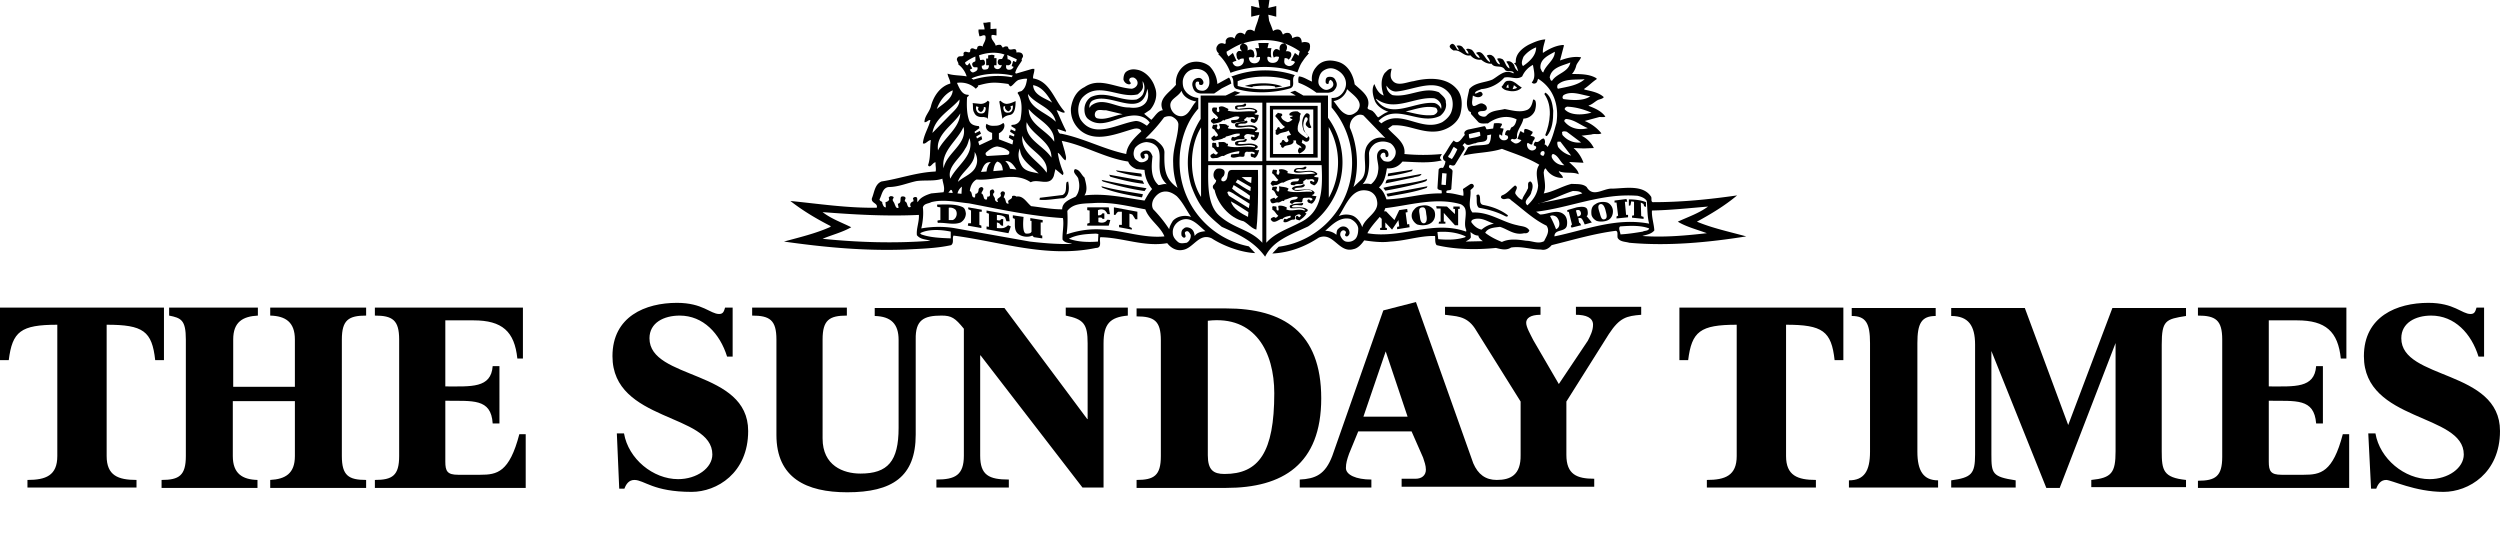 <svg xmlns="http://www.w3.org/2000/svg" viewBox="0 0 628.2 138.2"><path d="M239.4 55.3h-1v-3.1a2 2 0 011.7.5c.6.8.3 2.2-.7 2.6m2.4-3.3c-1.8-.8-4.3-.6-6.3-.6 0 .2-.1.4.1.6l.7.1v3.2l-.7.1c0 .2-.1.4.1.6 2-.1 3.9.6 5.7-.1.8-.5 1.3-1.3 1.3-2.3-.1-.6-.2-1.3-.9-1.6zM245.3 26.7l.6.2s-.2.5-.1.7c.2.3.5.6.8.5.4-.2.7-.8.6-1.2h.4l.1.4c-.1.7-.3 1.3-1.3 1.2-.9 0-1.3-1-1.1-1.8m1.9 2.7l.8.2.2.3.4-4.3-.4-.3s-.6.8-1.8.8l-2-.2c.2.7-.1 1.6.4 2.4.4 1 1.4 1.2 2.4 1.1zM252.2 26.7h.4c-.2.4.1.9.6 1.2.3.2.6-.2.8-.5.1-.2-.1-.7-.1-.7l.6-.2c.1.8-.2 1.8-1.1 1.8-1 .1-1.2-.5-1.3-1.2l.1-.4m1.5 2.2c1.4-.2 1.5-2.2 1.5-3.5-.9.4-1.3.6-2.2.7-.9 0-1.6-.8-1.6-.8l-.3.2.8 4.4c0-.1.5-.8 1.8-1z"/><path d="M300.2 59.3c-.1-.8-.3-1.6-1.2-2-.5-.2-1.1-.3-1.5.1-.7.4-.7 1.2-.6 1.8.2.3.4.6.8.5.7-.4-.6-1.3.5-1.6.5-.1.8.6 1 .9a2 2 0 01-1 2c-.8.1-1.6.3-2.2-.2-.7-.6-1.3-1.3-1.3-2.3-.1-1.3.7-2.5 1.9-3.1 2.6-1.2 4.4 1.1 6.3 2.7-1.1.1-2.1.3-2.7 1.2m-10.4-6.7c-.5-.8-.3-1.9.1-2.6.5-.8 1.3-1.6 2.3-1.8 1.3-.3 2.5.3 3.5 1.1 1.5 1.5 2.4 3.5 3.6 5.2-1.4-.5-3.4-.3-4.6 1-.4.7-.8 1.3-.9 2.1a32.5 32.5 0 00-4-5zm-12.4 5.1c-3.4-.3-6.5.2-9.4 1.2.3-1.9.3-4 .2-5.9 1.6-2.1 4.4-1.8 7-2 4.5-.2 8.2.8 12.6 1.6.9 2.6 3.8 4.3 4.8 6.8-5.2.5-10-1.4-15.2-1.7zm-1.5 3c-2.5.2-5.1.1-7.3-.7 2-1.1 4.5-1.2 6.8-1.3l.6.1-.1 1.9zm-17.1 0l-19.1-3.4a25 25 0 00-8.2.1c.4-1.7.6-3.6.4-5.3.3-1 1.4-.9 2.1-1.3 3.1-.8 6.4 0 9.5.3 7.8 1.5 15.4 3.2 23.6 3.7.3 1.8-.2 3.7-.1 5.4.6.9 1.6.8 2.4 1.1-3.6.1-7.2-.2-10.6-.6zm-19.9-.8c-2.5-.1-5.2-.2-7.4-1l-.3-.3c2.1-1.1 5.3-.9 7.7-.4v1.7zm-32.2.1c2.4-1 4.9-1.6 7.2-2.9-2.4-1.2-5-2.1-7.2-3.8 7.7.6 16 1.1 24.2.7.1 1.8-.7 3.5-.5 5.1.9 1.1 2.2 1 3.4 1.4-9 .7-18.4.4-27.1-.5zm16.5-13c2.6 0 4.7-1 7.1-1.5 2.2-.3 4.5.1 6.5-.6.1 1.1.7 2.2.3 3.4l-3.1.3c-1.3.4-2.8 1-3.4 2.2-.3-.4.2-1.3-.6-1.3-.2 0-.5.1-.6.4.1.2.2.5.1.7-.7.2-1 .8-.6 1.4l-.5.1c-.6-.4-.3-1.2-1-1.5-.2-.4.4-.7 0-1.1-.3-.2-.8-.2-1 0-.3.6.2 1.5-.8 1.7l.2 1c-.7.3-.8-.6-1-.9-.1-.6-.8-.9-.3-1.5.2-.3-.2-.5-.5-.5-.3-.1-.6.2-.7.4.4.7-.4 1-.8 1.1l.1 1.3c-.6 0-.7-.6-.9-1 .1-.6-.6-.4-.7-1 .6-1.1.7-2.8 2.2-3.1zm11.1-13.6c.6-3.8 4.5-5.7 6.8-8.4.1 1.6-1.2 2.7-2.3 3.8l-4.5 4.6zm5.1-10.7c-.1 2.2-2.5 3.4-4 4.7.7-2 2.1-3.9 4-4.7zm1.2-1.9c1.7-.2 3.4.3 4.6 1.5l.6-.6-.1-.2c1.1-.3 2.2-.6 3.4-.7 1.4-.1 2.9.1 4.3.3.1.2.3.6.6.6.7-.4 1.1-1.2 1.9-1.6.7-.2 1.6-.4 2.2-.3-.2 1-.3 2.1-1.2 2.9-.3.4-1.1.2-1.2.7 1.3 1.8 1.1 4.6.7 6.7-.3.5-.5.9-1.4 1.2l-.8.1-.1.3 1.1.7-.1.6-1.1-.5-.2.6 1.1.7-.1.5-1.1-.4-.2.7 1.1.7-.2 1L251 35v-1.5c.6-.3 1.1-.8 1.3-1.4.1-.3.2-.9-.2-1.2-.7.5-1.2.7-2.1.7-1.1.1-1.7-.2-2.1-.5-.3.6-.2 1.1.2 1.6.3.4 1.2.7 1.2.7V35l-3.2 1.5-.3-.9 1-.6-.2-.8-1.1.6-.2-.5 1.2-.7-.3-.7-1.2.6-.1-.4 1.2-.9-.1-.5c-1-.1-2.1-.3-2.5-1.5-.6-1.7-.6-3.9-.5-5.7.1-.3.7-.4.3-.7-1.6.1-2.3-1.8-2.8-2.9v-.1zm2.4-4.4c-.5-.2-.5-.7-.5-.7a11 11 0 012.6-1.5v1.1c-.1.3-.3.1-.7.5-.3.4.1 1.2.6 1.1h.6c.2.7-.3 1-.8 1.2-.7.4-1.1-.6-1.1-.6l.6-.3-.7-1.4c-.1.1-.4.7-.6.6zm11.5 2.6l-.3.4c-3.1-.6-6.7-.3-9.6.6l-.5-.3c2.8-1.3 7.1-1.5 10.4-.7zm-2.1-5.3l-.6 1.1c-.3.1-.9-.1-1 .4-.3.8.3 1.4.9 1.1 0 .3-.2.8-.7 1-.5.2-1.1-.1-1.2-.5v-.4h.6v-1.8h-.6l.1-.7s-.6-.2-.9-.1l-.7.1v.8h-.5v1.7h.7s0 .9-.5 1c-.9.2-1.1.1-1.3-.5v-.4s.8 0 .8-.6c0-.4-.1-.9-.5-.9l-.7.1-.3-1.2c1.7-.6 4.2-1 6.4-.2zm.5 2.6c.6.3 1.1-.1 1.2-.6 0-.5-.5-.8-.9-.8l-.1-1.1 2.4 1.1-.2.7-.7-.3-.4 1.3.5.2s-.3.9-1.4.7c-.5-.1-.6-.7-.4-1.2zm12.4 14.3c-2.4-2.4-6.7-3.3-7-7 2 2.8 6.2 3.3 7 7zm-.9-4.8c-1.6-1.1-4.7-1.8-4.8-4.4 2.3.4 3.6 2.5 4.8 4.4zM261 43.6c-1.4-.4-3.4-.4-4.3-2-.7-1.2-1.1-2.9-.4-4.3 0 2.8 2.9 4.5 4.7 6.3zm2-.2c-2-3-6.6-5-6.1-9.3 1 3.6 6.8 5.1 6.1 9.3zm-4.5-16c2.1 2.7 6.6 4.2 6.4 8.2-1.9-2.9-6.4-4.3-6.4-8.2zm5.7 12.2c-2-3.1-7-4.7-6.2-8.9 1.4 3.3 6.3 4.9 6.2 8.9zm-15.9 1.2l.7-.1c-.7.6-1 1.5-1.1 2.4l-1.4.1c.4-.8.7-2.1 1.8-2.4zm3.7 2l-2.4.2c.1-.8.3-1.9 1-2.4 1.1.3 1.3 1.3 1.4 2.2zm3.4-.2l-1.6-.2c-.2-.7-.6-1.4-1.2-1.9 1.4-.2 2.2 1.2 2.8 2.1zm-2.3-3.7l-5 .3c-.4-.1-.6-.6-.3-.9.8-.7 1.7-1.4 2.8-1.5 1.1.2 2.2.5 3 1.3.1.5-.1.8-.5.8zm-11.4 8l-.1 1.8-1-.1a3 3 0 011.1-1.7zm-1-1.2c.7-2.5 4.5-4.3 4.2-7.5.7 1 .8 2.4.4 3.4-.7 2.1-3.1 2.7-4.6 4.1zm-1.3 2.8l-1.1-.1.6-.7c.4 0 .4.5.5.8zm-.6-3.6c-.9-3 2.4-5 3.7-7.5.6-.8.8-1.7 1.1-2.7 1.4 4.3-3.2 6.8-4.8 10.2zm-3.1-7.1c-.6-4.1 3.9-6.4 5.6-9.3-.2 3.8-4.1 6.1-5.6 9.3zm6.4-5.9c1.1 4.3-4.3 6.5-5 10.4-.7-4.4 3.5-6.9 5-10.4zm25.6 8.4c.4-.6 0-1.4-.1-2.1l-.8-2.8c5.7 1.1 10.8 4.3 16.7 5.2.3 1 1.3 1.6 2.1 1.9l2 .2c.1 1.9.8 3.4 1.9 4.8-.8.9-1.4 2-1.9 2.9-4.9-.7-9.8-1.9-15.1-1.3.9-1.3.4-3 0-4.5-.8-.6-1.1-2-2.4-2.1-.8 1 .9 1.7.9 2.7.4 1.5.2 3.1-.7 4.2-1.2.6-3.4 1.3-3.4 3.2-2.7 0-5.2-.5-7.8-.8-1.2-1-2-2.7-3.7-2.4a1 1 0 00-1.1-.1c.2 1-1.5.7-.8 1.8-1 .4-.6-1.2-1.3-1.5.1-.5.7-1.3-.1-1.5-.4-.1-.7.3-.7.6.6 1.1-1.4.9-.6 2-.3.2-.8-.3-.8-.6.1-.6-.8-1-.3-1.6.2-.1.2-.5 0-.7-.2-.4-.6-.1-.8 0-.5.5.4 1.7-.8 1.6l-.1.7c-1.1.3-.6-1.2-1.4-1.5.1-.6 1-1.2.1-1.6-.3 0-.7.2-.8.6 0 .5-.2 1.1-.8 1.1l-.1.9c-1.1.2-.5-1.3-1.3-1.6.1-1.2.7-2.4 1.7-2.9 4.6.4 9.5-2.1 13.6.7 1.8-1 4.8 1.2 5.8-1.6l.4-1.7L267 44c.5-.4 0-1-.1-1.4a20 20 0 01-1.1-4.2c.7.3 1.1 1.4 1.9 1.9zm17.5-3.1a4 4 0 012.9-1.5c1.1.1 2 .4 2.7 1.3 1.6 2.3-.9 6.3 2.4 9.3-.8-.2-1.4.2-2.1.2-2-1.8-1.8-4.7-1.5-7.2-.2-.5-.4-1.1-1-1.4-.7-.2-1.6 0-2 .7-.1.4.1 1.2.6 1.3.2 0 .4-.2.5-.4l-.2-.7c.2-.2.6-.2.8-.1.4.4.3.9.1 1.4-.6.6-1.4.8-2.1.6-.5-.3-1.2-.7-1.3-1.3-.3-.7-.1-1.6.2-2.2zm.2-6.8c-4.4.6-10.6 4.7-13.9-.4-.9-1.7-.7-4.1.5-5.5 4-4.2 9.3.4 13.9-.8.7-.6 1.4-1.2 1.3-2.2l-.1-1.1c.6.8.6 2.1.2 3-.2.7-1 1.3-1.7 1.6-4 .6-7.6-2.4-11.5-.6a3.7 3.7 0 00-1.6 3.1c0 .9.2 1.7.8 2.3 3.3 2.8 7.2-.3 10.7-.7 1.9-.3 3.9.2 4.9 1.7l-.7.8c-.9-.6-1.8-1.2-2.8-1.2zm-3.3-1.7c-2.2.3-4.3 1.6-6.5 1-.6-.3-.6-1.1-.3-1.6.6-.8 1.7-.3 2.6-.4l4.2 1zm5.3-2.4c-1 .8-2.4.9-3.7.7-3.3.1-6.6-2.8-9.6-.4l-.3.5c-.2-.5.1-1.6.9-1.9 4.4-2.1 12.2 4.9 13.6-2.9.4 1.4.3 3.1-.9 4zm5.1 3.2c.6-.3 1.4-.4 2-.2.8.4 1.6 1.1 1.6 2-.1 3.4-1.5 6-1.3 9.8a19 19 0 001.1 6.1c-3.2-2.3-3.4-4.7-3.3-8.9 0-1.3-1.1-2.3-2.2-3.1-.9-.6-1.8-.3-2.6-.4 1.7-1.6 3.3-3.4 4.7-5.3zm4.4-6.7c.4 1.6 2.3 2.5 3.7 2.7-1.3 1.2-1.7 3.4-3.6 3.7-1.3.1-2.4-.8-2.8-2-.7-2.3 1.7-2.6 2.7-4.4zm-.5 17.8c0-3.8 1-7.6 2.8-10.7.9-1.5 1.9-2.6 1.9-2.6v-2.7a4.6 4.6 0 01-2.9-1.3c-.7-.8-1-1.4-1-2.7 0-1.3.9-2.7 2.3-3.1 1.3-.4 2.7-.1 3.6.8.7.8.8 1.5.8 2.4 0 1.2-.8 2.1-1.7 2.1-.6 0-1.3-.1-1.6-.8-.3-.5-.3-1.5.3-1.5.8 0 .1.6.6.8.3.1.6.1.8-.2.2-.3.1-.7-.2-1.1-.4-.5-.9-.5-1.5-.3-.8.3-1.2 1.2-.9 2.1.3 1.2 1 1.6 2 1.7h3.4l1.9-1.3 2.4-1.2s-.2-1.2-.6-1.5l-2.9 1.6a7 7 0 00-2-4.5 5.4 5.4 0 00-5.3-.7 5.3 5.3 0 00-3.1 5.4c-1.5 1.9-4.7 3.5-3.3 6.4-1.3.1-2 1.6-2.9 2.4l-1.8-1.5 1.5-1c1.3-1.5 2-3.7 1.2-5.7-.6-2-2.4-4.1-4.6-4.4-1-.2-2 0-2.7.6-.5.5-.6 1.3-.6 1.9.2.7.8 1.2 1.5 1.2.9-.3-.3-.7 0-1.3.1-.4.7-.5 1.1-.4.7.3 1.1 1 .9 1.7-.2.6-.8 1-1.4 1.1-4-.2-8.2-3-11.9-.4-2.1 1-3.1 3.1-3.4 5.3-.1 2.2.7 4.1 2.4 5.6 3.9 3.2 9.3.7 13.3-.4.7-.2 1.7-.2 2 .6-1.7 1.6-3.6 3.4-3.8 5.7-5.7-1.2-10.5-3.9-16.3-5.1-.7.1-.8-.8-1-1.2l2.1.7.1-.2c-.9-1.7-1.6-3.5-2.4-5.2.7.1 1.3.7 2 .6V28c-2.6-2.8-3.6-7.6-7.9-8.3-.1-.8.4-1.6.3-2.4h-.5l-4.1 1.2-.2-.2c.3-1.2 1.1-2.1 1.7-3.1-.3-.5.5-.8.2-1.4-.2-.7-1.1-.7-1.6-.6.1-1.9-1.9.2-2.1-1.4-.4-.3-1-.1-1.3.2l-.5-.7c-.5-.1-1 0-1.3.2-.2-1-1.4-1.6-1-2.7.5-.1.8.1 1.2.1V7.2l-1.5.1V5.6c-.6-.1-1.1.2-1.8.1 0 .5.3 1.1.3 1.7h-1.5c-.1.6.1 1.1.2 1.7.5.1 1-.5 1.5-.1.3 1.2-.6 1.9-.7 2.8l-.1-.2c-.5-.1-.8-.2-1.2.2-.1 1.5-1.2-.4-1.8.7.1 1.5-1.3-.2-1.7.9.3 1.3-1.1.3-1.5 1.1-.5.6.4 1.2.2 1.7 1 .7 1.8 1.9 2.1 3-1.5-.3-3.4-.2-4.8-.7.1.9.7 1.6.7 2.5-2.6.7-4.3 3.3-4.9 5.8-.4 1.4-1.6 2.4-1.6 3.9.6.1 1-.7 1.5-.5-.5 2-1.7 3.7-1.9 5.8.6.4 1.3-.8 2-.8-.3 2.2 0 4.3-.7 6.3.5 1 1.2-.8 1.9-.7-.1.7.2 1.6 0 2.3-4.8.2-9 1.8-13.6 2.5-1.7.7-1.8 2.8-2.4 4.2-.3 1.3 1.6 1.2 1.2 2.4-7.5.1-14.6-1-21.7-1.7 3.2 2.5 6.6 4.5 10.1 6.3v.2c-3.8 1.7-7.7 2.6-11.7 3.7 9.9 1.4 20.1 2.4 30.6 2 3.9-.2 7.8-.3 11.4-1.1.8-.6.2-1.7.6-2.4 11.7 1.5 23.4 5.7 35.8 3.1 1.7 0 .7-2 1.1-2.7 5.7.1 11 2.5 16.8 1.5 1 1.3 2.4 2 3.9 1.7 2.7-.4 4.1-4.4 7.3-2.9 2.4 1.6 6.9 3.5 10.9 3.7l-1.6-1.7a21.6 21.6 0 01-17.4-21.3z"/><path d="M262 55.9v-.6l-3.1-.5v.7h.3v2.7c-.2.5-.8.5-1.3.5-1.2 0-.7-4.2-.7-4.2l-2.7-.4v.7l.5.2c.1 1.4-.3 3 1 3.9.9.6 2.3.8 3.4.3l.4.4 2.1.3v-.7l-.4-.1v-3.2h.5M252.1 57.3c-.5.1-1.6 0-1.6 0v-1.4s.5.1.7.3c.2.3.4.6.9.5-.1 0 0-1.6 0-1.6-.2-.1-.6-.1-.7.2-.3.2-.9 0-.9 0V54s1.6 0 2.1.7l.3.9h.8l-.2-1.7-5.6-1v.6l.6.2V57l-.6-.1v.7l5.5 1 .6-1.7-.7-.3c-.4.4-.8.6-1.2.7M279.9 52.1V54h.4s.3-.6.7-.8h.9v3.3h-.7v.6l3.2.6v-.4l-.6-.3v-3.3s.6.1.8.3l.7 1.1h.5v-1.9l-5.9-1.1M277.8 55.7c-.8.5-1.8.1-1.8.1v-1.1s1-.2 1 .3h.5v-1.4h-.5s-.2.6-1.1.5v-1.3c.5-.2 1-.3 1.6 0 .4.2.8 1 .8 1h.6l-.3-1.7h-5.4v.7l.6.1V56l-.6.2v.5h5.4l.4-1.4-.7-.1-.5.5M243.4 52.6l.6.3v3.2h-.7l-.1.6 3.4.6v-.6l-.5-.2v-3.3h.6v-.5l-3.4-.6v.5M287.5 46.2l-.4-.8-8.4-1.5.3.5c2.8.8 5.6 1.5 8.5 1.8M287.6 48l.5-.7a205 205 0 01-11.3-2.1l.3.4c3.4 1 6.9 1.9 10.5 2.4M286.9 44.4c-.1-.3.1-.7-.3-.8l-6.2-.8.3.3c2 .6 4.1 1.1 6.2 1.3M324.2 21.6c-4 1.1-9.2 1.1-13.2 0v-1.2c3.6-1.5 9.5-1.5 13.2-.2v1.4m-14.4-2.5l-.4.1c1 .9 0 2.4 1.2 3.1 4.2 1.3 9.5 1.1 13.6-.1 1.5-.6.1-2.4 1.2-3.3a23.8 23.8 0 00-15.6.2z"/><path d="M312.3 10.9c-.7.4-.7.7-.7 1-.1.4.5 1 .5 1s-.8-.2-1 0c-.6.5-.4.9-.3 1.5 0 .3.3.5.5.7.3-.3.5-.4 1.2-.4.2.7-.1 1.6-1 1.9-1 .3-1.5-.2-1.8-.9.3-.2.4-.3 1-.4l-.9-2-1.1.9-.4-.6-.1-.6c1-.6 2.8-1.7 4.1-2.1m10.5 0c-1.2 0-1.4 1-1.2 1.8-.3-.2-.9-.6-1.3-.2-.6.5-.5 1.4-.2 2 .4-.4.9-.3 1.3-.2-.1.7-.4 1.5-1.6 1.5-1.4 0-1.4-1.2-1.3-1.5.3-.1.5 0 1 .2-.2-.7-.2-1.7 0-2.4h-1l.3-1.3h-2.6l.2 1.3h-1c.4.8.6 1.7.2 2.3l1-.1c.1.4-.1 1.5-1.2 1.6-1 .1-1.5-.5-1.6-1.4.4-.2.6-.2 1.1 0 .1-.1.4-.4.3-.7-.1-.6-.1-1.1-.7-1.3-.5-.2-1 .2-1 .2s.1-.8-.1-1.1c-.1-.3-.6-.6-1-.7 2.9-1 7.2-1.2 10.4 0zm3.8 2l-.3 1.1-.9-.7-1 1.9c.3.1.8.1 1 .4-.4.8-1.2 1.2-1.9.9-1-.4-.8-1.1-.7-1.9.6 0 .8.1 1 .4.3-.3.9-.9.6-1.7-.2-.4-.9-.5-1.3-.4.4-.7.5-1.5-.3-2 1.3.5 2.7 1.2 3.8 2zm-20.3.5l-.2.2a12 12 0 013.1 4.7c5-1.9 11.8-2 16.8-.1.4-1 .7-2 1.4-2.9.4-.7 1.5-1.9 1.5-1.9l-.3-.2.5-.7c.1-.7.2-1.3-.2-1.7-.6-.3-1.3-.3-1.8-.1 0-.4-.1-.9-.4-1.2-.6-.6-1.5-.1-2 .1 0-.5-.2-.8-.6-1.2-.6-.3-1.3-.1-1.7.3-.2-.3-.3-.8-.7-1.1-.6-.4-1.4-.1-1.8.2l-.4-1.1-.6-1.5-.2-1.5 2 .5V1.5l-2 .5.4-2.8h-3l.4 2.8-2.1-.5v2.7l2.1-.5-.5 1.7-.5 1.4-.3 1.1c-.4-.3-.8-.5-1.3-.4-.7 0-.9.7-1.1 1.2-.4-.3-.9-.6-1.5-.4-.7.2-.9.9-1.1 1.4l-.4-.3c-.6-.1-1.4-.1-1.7.6-.3.2.2 1.2-.5 1-.6-.3-1.4-.1-1.7.5-.5.6-.2 1.6.4 1.9zM312.8 21.6l1.8.3.3-.2c1.8-.2 3.6-.3 5.4 0l.2.3 1.7-.3c-2.7-1-6.6-1-9.4-.1M261.2 50.2c2 .2 4.1-.3 6.1-.4 1.5-.7 1.4-2.8 1.1-4.2l-.4.2c-.3 1.1.2 2.6-1 3.2l-5.7.7-.1.5M286.9 49.6c.2-.2.2-.6.3-.8-3.5-.6-7.1-1.1-10.4-2 0 .2.1.3.3.4 3 1.2 6.4 1.8 9.8 2.4M361.5 56.2h1.7v-.5h-.4v-2.2l2.8 3.1h.8v-4.1h.4v-.6h-1.6v.6h.4v1.3l-2-1.9-2.7-.1.1.6h1v3.3h-.4l-.1.5M357.9 56.1c-.7.1-1-.6-1.1-1.6-.1-1.1-.6-2.3.6-2.4.9-.1.9 1 1 1.8.2 1 .2 2-.5 2.2m-.1-4.5c-.9.1-1.8.2-2.4 1-.6.6-.8 1.4-.6 2.2a3 3 0 001.3 1.6c1 .3 2.3.3 3.2-.2 1.2-.6 1.6-2.1 1.1-3.3a2.8 2.8 0 00-2.6-1.3zM371.6 48.9c-.3 0-.6 0-.6.3.2.9-.2 2.3.6 3 2.3.4 4.5 1 6.6 2.1.2.1.7.3.7-.2-1.8-1.4-4-2.2-6.2-2.6-1.3-.3-.4-1.9-1.1-2.6"/><path d="M412.7 59.3c.8-.3 2.2-.4 3-1.4-.1-1.7-.7-3.3-.6-5 4.7-.1 9.4-.6 14.1-1-2.3 1.7-5 2.6-7.6 3.8 2.1 1.3 4.9 2 7.3 2.9-5.3.6-10.8 1.1-16.2.7m-5.5-.4c-.1-.7-.6-1.6-.1-2 2.5-.2 5.2-.3 7.3.5-.2.7-1.1.5-1.6.8-1.8.3-3.7.6-5.6.7zm-16.6.5c0-1.9 2.6-1 3.1-2.6.2-.9.1-2-.5-2.7-1.7-1.8-4.2-.2-6.2-.2l-1-.7c8.6-1 16.3-4.7 25.5-4 .8.2 1.8.5 2.3 1.3.2 1.9.1 3.9.6 5.7-8.4-1.6-16 1.6-23.8 3.2zm-1.1-5.1c.5-.3 1.2-.1 1.6.2.8.7 1.2 2.6-.1 3.1a24 24 0 00-1.5-3.3zm-3-3.1h.3v.1l-.3-.1zm1.5 9.4c-1.5.8-3-.1-4.5-.1-2-.3-4.2-.6-6.1.3-1.5-.6-2.9-1.3-4.2-2.3.7-1.3 2.3-1.3 3.7-1.5 2 .6 3.6 2.2 6.1 1.6.6.1 1.1-.1 1.3-.7-.7-1.1-2-1-3-1.3-3.9-.8-7-3.4-11.3-3.2-1.3-1.5-.3-3.7-.5-5.6.3-.4 1.2-.8.7-1.4-.2-.3-.6-.2-.8-.1l-1.8 1.2c.1.6.2 1.2.1 1.7-1.2-.2-2.7-.7-4.2-.7-.4-1.2 1.3-.2 1.2-1.3l.3-4.2c-.1-.8-1.4-.6-.7-1.6.4.1.9.4 1.3 0l2.4-3.9c.1-.4-.2-.8-.5-1l.6-.6c.6 1.1 1.8.1 2.7.1.9-.6 3.1.1 2.9-1.7V34l1-.2c-.1.8-.1 1.9-.7 2.4-1.5.5-3.7.1-5.1.8l-1.2 2.1c3.1-.8 6.7-.7 9.7-1.7 3.1 1.2 6.4 2.2 9.4 4-1.1 1.5-.5 3.4-.3 5.2-.1 2-1.2 3.6-2.7 5-1.3-1.2.9-2.1 1-3.4.3-.7.6-2-.2-2.6-1.1.1-.3 1.5-.8 2-.4 1-1.1 1.7-1.3 2.6-.7-.2-1.3-.9-1.7-1.5-.3-.7 1-1.6-.1-2.1-1.1.8-2 2.1-3.3 2.5-.2.2-.3.4-.2.6.8.9 1.7-.4 2.5.6 2.9 2.2 5.7 4.9 8.9 6.4 1 1.4-.1 2.8-.6 3.9zm-18.3-4.8c0-.6.6-.7 1-.8 1.9-.3 3.1.7 4.7 1.2-1.1.2-2.2.7-3.1 1.5-1.1-.2-2-1-2.6-1.9zm-1.4 4.9c.4-.3 1.1-.5 1.3-1.1l-.1-1.3c.6.5 1.2.9 2 .9 0 .6.7 1.1 1.1 1.4l-4.3.1zm-6.9-.6l-.2-1.8c2.5-.2 4.9.1 7.1 1.1l-.1.2c-2.1.7-4.5.7-6.8.5zm-17.8-1.5c.7-1.4 2-2.8 3.1-4.1l.5.5v2.2l-.4.1v.5h1.7v-.5l-.4-.1v-1.3l1.7 1.8 1.6-2.4.2 1.6-.5.1a1 1 0 000 .6l3.1-.5-.1-.8-.5.1-.4-3 .5-.1-.1-.8-2 .3-1.2 2.5-2.1-2.2h-.5l.3-.8c6.1-.7 12.6-2.8 18.9-1 .5.2.9.6 1.1 1 .6 1.4-.3 3.6.2 5.1.1.3.2.5.1.8-8.4-3-16.3 1.9-24.8.4zm-1.3-1.5c-.3-1-1.2-2.4-2.4-2.9a4.7 4.7 0 00-3.5.1c1.8-2.6 3.3-7.5 7.6-6.3a3 3 0 012 2.4c.7 3-3 4.2-3.7 6.7zm-1.6 2.8c-.6.7-1.5 1-2.5.8-.7-.2-1.1-.8-1.4-1.5-.1-.6.1-1.1.6-1.3.3-.1.7.1.8.4.1.4-.6.8.1 1.1.4.1.7-.4.8-.7.1-.7-.3-1.4-1-1.7-.6-.2-1.2-.1-1.7.4-.6.4-.5 1.1-.6 1.6-.8-.7-1.8-1-2.8-1 1.8-1.6 3.7-3.6 6.3-3 .9.4 1.9 1.3 2 2.4 0 .9-.1 1.8-.6 2.5zm-1.5-27.8c-.1-.8.2-1.9 1-2.6.7-.6 1.5-.9 2.4-.5l5.5 5.7a4 4 0 00-4.3 1.5c-2 2.5.4 6.5-1.7 8.9l-2 1.9c1.5-4.8 1-10.6-.9-14.9zm-.7-3.3c-1.6-.6-2.1-1.8-3.4-3.4a4.3 4.3 0 003.2-2.4l.2-.6c1.5 1.5 4.5 3.2 2.5 5.6-.7.6-1.5 1.1-2.5.8zm23.4.3c1.1-.9 1.7-2.1 1.4-3.4.1-1.1-1.1-1.8-1.7-2.5-3.9-1.6-7.6 1.4-11.7.7-.8-.4-1.5-1.3-1.5-2.2v-.2c.5.8 1.3 1.5 2.4 1.5 4.4-.3 10.5-3.9 13.7.9.6 1.1.7 2.6.3 3.9-.3 1.2-1.3 2.2-2.4 2.9-5.3 2.6-10.3-3.5-15.3.3l-.7-.6c4.5-4.7 10.3 1.3 15.5-1.3zm-.7-1.3c.1.5-.6 1-1 1.1-2.4.3-4.7-.4-7-.9 2.4-.5 4.8-1.5 7.3-1 .5.1.6.4.7.8zM345.8 25v-.2c4.6 3.5 9.6-.6 14.6-.1 1.1.3 2.1 1.5 1.7 2.7-.2-.7-.9-1.3-1.6-1.5-5-.6-11.1 4.4-14.7-.9zm3.6 11c.6.4 1.1 1.1 1.3 1.9.1.9-.2 1.6-.8 2.2-.5.6-1.2.6-2 .4-.4-.1-.8-.7-1-1.1-.1-.4.2-.9.6-1 1.1-.3.2 1.7 1.3.9.2-.4.1-1-.2-1.4-.4-.4-1.1-.6-1.7-.3-1.8 1.2-.2 3.4-.6 5.3a4.8 4.8 0 01-1.8 3.4c-.6-.2-1.5-.2-2.1 0 1.8-2 1.7-5.1 1.6-7.8.1-1 .7-1.8 1.5-2.4 1.2-.7 2.6-.7 3.9-.1zm13 7.5l1.1.1-.2 2.9-1.1-.1.2-2.9zm1.6-4.4c.6-.7.8-1.5 1.3-2.2l.9.6c-.4.9-.8 1.7-1.4 2.5-.2-.3-1.2-.4-.8-.9zm7.7-6c.3.1.2.7.3 1-.8.4-1.8.5-2.7.7-.2-.3-.2-.8-.2-1.1l2.6-.6zm8.4 1.8c.4.2 1 .1 1.1-.4-.2-1.7 1.3-3 1.6-4.7 1.2 0 2.4-.8 2.9-2 .2-.7.4-1.7.1-2.5-.2-.2-.5-.5-.6-.1-.2 1-.6 2.2-1.7 2.5-1.7.6-3.7 0-5.4-.3-1.6.4-3.4.3-4.6 1.7-.4.4-1.2.2-1.7-.1-.3-.2-.6-.7-.2-.9.6-.4 1.6.1 2-.7.1-.6-.3-1.1-.9-1.3-1.1-.7-2.8 1.9-2.8-.5l.2-1.6c.5.3 1.3.6 1.9.3.3-.1.7-.5.5-.8-.5-1-1.2.1-1.9 0 .1-.7 1.1-.8 1.6-1.1a8.8 8.8 0 005.8-2.9c1.5-.4 3.1.7 4.5-.3a5.9 5.9 0 012.7-2.9c.2 1.4.8 3.2-.3 4.4.2.3.6.4 1 .2s.4-.7.6-1.1c3.9 2.4 5.3 6.7 4.6 11.1-.6 2.1-1.1 4.2-2.2 6-.1 0-.4-.6-.8-.6.2-.4.2-1.2-.2-1.5-.8 0-1.1 1.2-2.1.8-.3.3-.4.6-.4.9.2.2.4.1.6.4.1.5-.4.8-.8.9-.6.1-1.2-.3-1.4-.9-.1-.3-.2-.8.1-1 .4.1 1.1.9 1.2 0 0-.6 1.1-1.2.2-1.6l-.7-.2c.1-.3.6-.5.5-1-.6-.3-1.2-.7-1.9-.7-.3.2-.2.6-.2.9-.4.2-.6-.4-1-.3l-.7 1.9 1 .3c-.4.6-1.1 1-1.7.8-.3-.2-.8-.4-1-.8 0 0 .2-.3.5-.3zm2.7-20.6c.8-1.1 2.1-2 3.2-2.4 0 2.1-1.7 3.6-3.3 4.7-.6-.7-.1-1.7.1-2.3zm7.9-1.3c0 2.1-2.3 3.3-2.9 5.2-.4-.1-.5-.7-.7-1-.3-2.3 2-3.3 3.6-4.2zm3.9 2.7c-.5 2.5-3.4 2.7-4.6 4.6-.5 0-.4-.6-.6-.8.4-2.6 3.3-3 5.2-3.8zm3.6 4.2c-1.8 1.6-4.4 1.9-6.7 2.4-.3-.2-.2-.7-.1-1 1.7-1.6 4.4-1.2 6.8-1.4zm1.4 4.3c-1.7 1.2-4.5 1-6.7.7-.4-.2-.3-.7 0-1 2-1.2 4.6 0 6.7.3zm.3 4.1c-2.1.6-5.2.8-6.7-.8-.1-.4.3-.6.6-.7 2.2.1 4.2.7 6.1 1.5zm-.9 3.9c-2.2.6-4.5.1-5.9-1.7-.1-.3.2-.6.5-.6 2.1.2 3.6 1.6 5.4 2.3zm-6.4 1.7l-.1-.7c.3-.3.8-.2 1.2-.1l3.6 2.7c-1.9.2-3.5-.5-4.7-1.9zm-1.1 3c-.1-.4-.3-.9-.1-1.3h.7l2.7 3.5a5.9 5.9 0 01-3.3-2.2zm-1.5 2.8c-.2-.4-.1-1 .3-1 1.3.4 1.7 2 2.8 2.8-1.2.1-2.5-.6-3.1-1.8zm-2.2-.5c-.2-.1-.5-.1-.7-.4-.1-.3.1-.7.4-.8.3-.1.6 0 .6.3.1.4-.2.7-.3.9zm7.4 8.8c.9 0 1.8 0 2.4.6-3.4 1-7 1.8-10.6 2.4 2.7-.6 5.4-2.1 8.2-3zm31.2 7.7c3.5-1.9 7-4 10.1-6.6-7 1-13.8 1.7-21.2 1.7-.6-.2-.1-1.1-.5-1.5-2-2.9-6.4-2-9.6-1.9-2.2-.2-4.9 2.4-6.5-.4-1-.9-2.5-.7-3.8-.8-2.4.6-4.6 2-7 2.4.7-1.6.1-3.5 0-5.3.1-.4.1-.8.5-1a4.7 4.7 0 004.3 2.4c.1-.6-.9-1.1-1-1.7 1.5.7 3.6.1 5 .8-.1-1.2-1.7-2.3-2.4-3.1l3.6.2a8.7 8.7 0 00-2.5-3.7l2.6.1 2.5-.1a6.7 6.7 0 00-3.1-3.1l2.5-.3c.7-.3 1.9.1 2.5-.3a10.5 10.5 0 00-4.2-3.1l3.7-1c.5 0 1.2.1 1.5-.1-1.1-1.5-2.7-2.1-4.2-2.7v-.1c.8-.2 1.5-.9 2.2-1.3.5-.3 1.3-.3 1.6-.8-1.3-1.2-3.2-1.5-4.9-1.9v-.2c1.1-.7 2-1.7 3.1-2.4v-.2c-1.7-1.1-4.1-1.1-6.2-1.1a5 5 0 001.1-2.2c.3-.7.9-1.3 1.2-2-1.9-.3-3.7.2-5.3.8l1-3.8-.2-.1c-1.8.1-3.6 1-5.1 2-.1-1.3.4-2.4.6-3.4-1.5.1-2.8.7-4.1 1.3-1.7.9-3.5 2.4-3.3 4.5-.1.1-.4.1-.4.3.6.4.8 1.3 1 1.9-.5-.3-.9-.9-1-1.5-.4-.7-1.2-1.3-2-.9.3.4.8 1.1.8 1.7-1-.5-1-1.6-1.7-2.3-.4-.2-1-.4-1.4-.1l.7 1.2-.1.2c-1.1-.5-.9-1.7-1.8-2.2-.3-.3-1.1-.3-1.4 0 .3.5.8 1 .8 1.6-1.3-.5-1.7-3.3-3.5-2.3.4.4.9.8.9 1.3-1.1-.3-1.2-1.5-2-2.1-.5-.2-1-.4-1.4-.1.3.3.6.7.6 1.1-.8-.1-.7-1-1.3-1.4-.3-.6-1-.8-1.7-.6.2.3.6.7.5 1.1-.7-.3-.7-1.5-1.6-1.6-.3.1-.7.4-.6.8.2.4.6.7 1 .9 1.7-.3 2.5 1.6 4.2 1.2a3 3 0 002.7 1.1c.7.6 1.6 1.1 2.6 1 .8 1.3 2.6.1 3.4 1.6.6.6 2-.1 2.2.8h-.2c-2.1-1.1-3.6.7-5.2 1.6-1.9.8-4.4.7-5.8 2.4-.3 1.7-1.1 3.8-.1 5.5.2.2.7.2.5.7l1.9 2.1c.6.5 1.6.3 2.4.3 2-1.5 4.8-2.2 7.2-1-.2.8-.4 1.7-1.3 2-.3.2-.2 1-.8.7-.6 0-.8.7-.8 1.2l.6.2c.2.3.2.6 0 .8-.3.4-.9.4-1.3.3-.5-.2-1-.8-.7-1.4.3-.1.4.4.7.2-.1-.7.3-1.1.3-1.7l-.8-.1c0-.4.5-.7.4-1.1-.6-.2-1.3-.2-2-.1l-.2 1.3-1.6.2c-.3-.2-.2-.7-.6-.8l-3.8.8c-.7.1-1.6.6-1.1 1.4-.7.6-1.6 2.7-2.8 1.4-1 1.1-1.6 2.5-2.5 3.7-.4.5-.2 1.3.4 1.5 0 .6-.3 1.2-.6 1.7-.5-.1-.9 0-1.1.4l-.3 4.7c.2.5.7.4 1.1.6-.1.2.1.6-.1.7-4.9-.1-9.1 1.4-13.8 1.5-.4-1.1-.8-2.2-1.9-3 1.4-1.3 1.7-3 2-4.8 1.6.1 2.9-.4 3.9-1.7 3.2.1 6.7.5 9.9-.3l-.2-.2c-.6-.5.1-1 .2-1.4-3.1.3-6.3.3-9.4 0 .4-2.9-2.5-4.5-4.1-6.4l1.1-.8c4-.3 7.2 2 11.3 1.5 2.4-.3 5.2-2 5.8-4.5.5-2.1.5-4.6-1-6.2-2.6-3-7.2-2.8-10.8-1.9-1.7.2-4.2 1.5-5.4-.3-.6-.8-.3-2-.1-2.8-.8-.1-1.2.6-1.7 1-1.2 1.6-.9 4-.3 5.7-1.2-.4-1.9-1.7-2.3-2.8h-.1c-.7 1.2-.3 2.9.2 4.2.6 1.4 2.2 2.3 3.4 2.7-1 .2-1.8 1-2.6 1.4-.4-.3-.7-1-1.2-1.4-.4-.6-1.7-.4-1.4-1.2.8-2.6-1.6-4.1-3.3-5.7-.3-2.2-1.6-5-4.3-5.7-2.1-.6-4.1-.3-5.4 1.4a4.3 4.3 0 00-1 3.6c-1.1-.4-2.1-1.2-3.3-1.3-.2.4-.2 1-.1 1.6 1.7.6 3.3 1.6 4.5 2.5h3c.6-.1 1.2-.2 1.6-.8.5-.6.7-1.3.3-2.1-.3-.7-.6-1.1-1.6-1.1-.9 0-1 .6-1 1.2 0 .5.3.6.6.6.3-.1.1-.5.3-.7.1-.2.3-.4.4-.3.3.2.5.4.6.8.2.7-.3 1.2-1 1.5-.8.4-1.5.1-2.1-.5-.8-.7-.7-1.6-.4-2.6.3-1 .8-1.5 1.7-1.9 1.2-.5 2.3-.2 3.4.6 1.5 1.1 2.1 3 1.2 4.7-.7 1.3-1.8 2-3.2 1.9V27a21.3 21.3 0 01-13.3 35l-1.6 1.7c4.3-.2 8.2-1.7 11.7-4 3.7-1.5 5 4 8.7 2.9 1.1-.2 2-1.2 2.7-2.2 2.1.3 4.3.6 6.6.3 3.9-.2 7.4-1.5 11.2-1.4.1.8-.1 1.7.4 2.3 4.6 1.1 10 1.2 14.9.7 1.2.3 2.6.7 3.8-.1 2.6-.4 4.9.5 7.5.5 1.2.3 2.1-.4 2.7-1.1 5.3-1.3 10.6-2.9 16.1-3.6.7.1.3 1.2.5 1.8.6 1 1.9.9 2.9 1.2 9.8.9 20-.1 29.4-1.6-4.4-1.2-8.6-2.1-12.4-3.7z"/><path d="M348.1 46.1l7.1-1.5c.6-.3 1.7-.1 2-.9-2.8.5-5.6 1.1-8.4 1.4-.6.1-.5.7-.7 1M348.1 47.9a94 94 0 009.5-2.1c.4-.2 1-.2 1-.8-3.5 1.1-7.5 1.3-11 2.2l.5.7M358.5 47.2l.2-.4-10.3 1.9.3.7c3.3-.6 6.7-1.1 9.8-2.2M348.8 43.6l-.1.7c2.1-.3 4.1-.7 6.1-1.3l.2-.4-6.2 1M409.9 50.6l.7.1v3.4l-.5.1v.5l2.9.3v-.5l-.6-.2-.1-3.4.6.3c.2.2.2.6.2.6l.5.2v-1.2c-1.2-.5-2.8-.7-4.3-.7v1.6l.4-.1.2-1M409.1 54h-.5l-.3-3.3h.6l-.2-.7-3 .4v.5h.5l.4 3.3-.4.2v.5l2.9-.3V54M396.4 54.4l-.4-1.5s.9-.5 1.2.4c.3.8-.4 1.1-.8 1.1m2.5-1.6c-.2-1-1.5-.9-2.7-.7l-2.4.7.1.5.3-.1.8 3.2-.3.4.2.4 2.4-.6-.3-.6h-.2l-.2-1.2s.6-.1.8.1c.4.4.8 1.5.8 1.5l1.8-.5-1.4-1.7c0 .2.6.1.3-1.4zM403.2 55.1c-.7.2-.9-.4-1.2-1.5-.3-1-.7-2 .1-2.3.8-.2 1.2.9 1.4 1.8.3 1.1.4 1.8-.3 2m.7-4.2c-1-.3-2.2-.2-3 .4-1 .5-1.1 1.6-1 2.6.1.7.7 1.3 1.3 1.6.9.3 2.1.2 2.9-.2.8-.4 1.2-1.3 1.2-2.2 0-.9-.5-1.8-1.4-2.2zM328.3 53.6l-.4-.1c.2-.3.8-.3.7-.8-1.1-.9-2.4-.5-3.8-.6l-.2-.2c.6-.6 1.6-.3 2.3-.3.3.1.7-.3.5-.6-1 .2-2.2.1-3.2.6-.2.2-.1.5.1.7 1.2.2 2.8-.4 3.7.5l-.3.1c-1.5-.6-3.1.4-4.5-.3l.2-.4c-.6-.4-1.4-.6-2.1-.5-.3.3.2.8-.1 1.2-.7 0-.3-.7-.5-1l-.8-.1c-.4.2-.1.6-.2.9.7.3.9 1.1 1.5 1.5-.2.3-.7.8-1 .3-.3.1-.8.2-.9.6.7 1.4 1.9.1 2.7-.1l.2.1c.5-.7 1.4-.7 2-.9.5.6-.5.5-.7.8-.3.3-.7-.3-.9.2 0 .2-.2.4 0 .6.9.3 1.6-.7 2.5-.6.7-.1 0-.7.5-1 .4-.3 1-.6 1.3 0l-.4.4c-.3-.1-.3-.5-.7-.3-.2.1-.2.3-.2.4-.1.6.6.5.9.7.7-.5 1.4-1 1.8-1.8M319.9 27.5H330v11.2h-10.1V27.5zm-.8 12.1h12v-13h-12v13z"/><path d="M321.3 50.9c.5-.1.9-.6 1.2-.4.2.1.2-.2.3-.3 1.1-.2 2-1 3.3-.7-.1.1 0 .4-.2.4-.5.5-1.7 0-1.8 1 .2.1.4.4.7.3.4-.6 1.2-.4 1.8-.4 1.2.3.2-1 1.2-1.1.6.1 1.5-.3 2 .3 0 .2-.1.3-.2.3-.2.2-.4.1-.5-.1-.2-.2-.5-.1-.6.2.1.7.7.6 1.1.8.7-.4 1-1.2 1.2-1.9-.5-.1-.9 0-1.2-.3.3 0 .8-.3.7-.7-1.1-1.3-3.3-.4-4.9-.6l-.2-.2c.7-.7 2.3.1 2.7-1-.1-.2-.3-.2-.4-.2-.8.7-2.4.1-2.9 1.1 1.2 1.3 3-.1 4.6.4.2-.1.6.3.5.4-1.9-.2-4.2.4-6.2-.2l.3-.6c-.7-.5-1.7-.4-2.4-.6 0 .5.2.9-.1 1.3-.2.2-.4-.1-.5-.2-.2-.3 0-.4.1-.7-.1-.6-.6-.1-1-.3-.3.1-.2.6-.3.8 1 .2.8 1.5 1.6 1.7l-.7.6c-.2-.1-.2-.4-.4-.3-.3.2-1 .2-.9.7.4 1.4 1.2.2 2.1.5"/><path d="M319.6 46.6c.3.2.6-.1.8-.1.8.1 1.4-.8 2.1-.6a6.8 6.8 0 014-1l-.3.6c-.6.2-1.7-.1-1.9.6 0 .6.6.3.9.5.6-.7 1.8 0 2.4-.6-.5-.5.4-.6.6-1 .7.4 1.7-.5 2.1.5-.3.6-.7-.4-1.1.1-.1.7.6.7 1 1 .7-.3 1.1-1.1 1.1-2-.4-.1-.8 0-1.1-.3.2-.3.9-.2.8-.7-1.4-1.4-3.6-.1-5.4-.7l.1-.2c.8-.6 2.3.5 2.6-.7-.1-.2-.3-.1-.5-.1-.7.7-2.4-.2-2.7 1.1.1.3.5.4.8.4 1.5.1 3.4-.7 4.6.2-2.2.2-4.8.4-7-.1l.1-.4c-.6-.5-1.5-.7-2.2-.5-.1.3.2.5.1.8-.1.2-.1.6-.4.5-.5-.2-.3-.6-.2-1-.1-.4-.6-.1-.8-.3-.5.1-.3.6-.5.9.7.4 1 1.2 1.6 1.7-.6.9-1.3-.4-1.8.7-.3.3.1.4.2.7"/><path d="M318.2 61V41.5h13.9c.3 6.4.1 11.9-5.6 14.5-2.8 1.5-6.1 2.5-8.3 5m0-35.2h13.7v14.6h-13.7V25.8zm-1 14.7h-13.6V25.8h13.6v14.7zm0 20.5c-3.1-3.4-7.1-3.5-10.8-6.8-3.2-2.8-2.8-8.6-2.8-12.7h13.6V61zm-15.4-11.5c-3.1-4.9-3-12.6 0-17.5v17.5zm32.1-17.6a18.2 18.2 0 010 17.8V31.9zm-5.2 25a20 20 0 007.3-9.1 19 19 0 00-2.3-18.2V24h-6.2l-2.1-1.2-1.2.4 1.4.8h-15.4l1.5-.7-1.4-.4L308 24h-6.3v5.9a20.3 20.3 0 00-2.4 16.7c2 5.5 4.1 7.4 7.7 10.4 4 1.8 8 3.5 10.9 7.5 2-4 6.1-5.4 10.8-7.6z"/><path d="M304.9 31.1c.8-.2 1.8-.2 2.5-1 .2.5.4-.1.7-.1 1.2-.2 2.2-1.1 3.4-.6l-.1.1c-.2.8-1.3.6-2 .7-.2.7.3.8.8.8.7-.6 2-.1 2.6-.7-.5-.4.3-.4.5-.9.7.4 1.7-.5 2.1.5l-.2.1-.7-.2-.2.3c-.2.7.6.7.9.8.8-.3 1-1.2 1.1-2-.4-.2-.8.1-1.1-.3.3-.1.9-.3.7-.8-1-1.1-3-.6-4.3-.5-.3.1-.7.1-.7-.3.2-.3.7-.1 1.1-.2.6.1 1.3-.1 1.1-.7l-.3-.1c-.6.7-1.7.2-2.4.7-.1.3-.1.7.2.8 1.5.3 3.2-.5 4.7.2.1.1.1.3-.1.3-2.1-.2-4.7.4-6.7-.2l.2-.4c-.7-.3-1.5-1-2.4-.5-.1.4.4 1.1-.2 1.3-.8-.3 0-.8-.4-1.2-.2.1-.7-.1-1 .1-.6 1.2 1 1.6 1.4 2.5l-.2.2c-.2.2-.6.3-.6-.1-.4-.2-.6.3-.9.4-.4.5.3.8.5 1M309.7 48.5l4.3 2.7-.2 1.1-5-3.1-.4-.8c.2-.6.9-.1 1.3.1m.3-2c1.4.9 2.9 1.7 4.1 2.7l-.1 1c-1.6-.7-3.1-1.7-4.4-2.8l.4-.9zm1-1.4l3.3 1.9-.1 1c-1.2-.5-2.5-1.5-3.7-2.2l.5-.7zm3.5-.6l-.1 1.5c-.9-.3-1.7-1-2.4-1.5h2.5zm-.9 10c-1.6-.8-3.8-2-4.3-3.9 1.5.8 3 1.8 4.4 2.7l-.1 1.2zm-1.1 1.1c1.1.6 2 1.8 3.2 2.1.6-4.7.4-15 .4-15h-6.6c-1.5.1-.6 2-1.6 2.7-.2.2-.8.3-1-.1-.1-.5.3-.8.6-1.1.2-.4.4-1.1 0-1.5-.5-.4-1.1-.4-1.7-.3-.4.2-.7.6-.8 1-.2.7 0 1.5.6 1.9 0 .5-.4.9-.7 1.2-.3.4-.1 1 .3 1.2.7 3.5 3.8 7.1 7.3 7.9zM329.1 29c-.1-.5-.6-.6-.9-.5-1.1 1-1.2 2.7-.7 4 0 .8 2 1.7.8 2.2-.7-.5-1.6-1-2.1-1.7-.3-.8 0-1.8.3-2.5s-.1-1.3.4-1.9l-.8-.6c-.7-.1-1.7 0-2.1.6-.1.6.4.4.8.5.1.4-.8.1-.6.6l.6.3c-.3.3-.8.7-1.3.7-.7-.3-1.4-.6-1.6-1.4l.3-.3c.1-.7-.7-.4-1.1-.7-.1.4-.7.4-.6 1 .8.7 1.4 2 2.4 2.6l-.6.4c-.3.2-.8.2-.8-.3-.7-.3-.4.6-1 .7.2.4-.1.6.1 1.1l.5.1c.8-.8 1.8-.5 2.7-1.1l.6 1.1-.8.2c-.7.5.6 1 0 1.5-.4.4-.8-.1-1-.4-.7-.2-.3.7-.9.7-.4.5.5.5.2 1l.5.3c.4-.8 1.3-.6 2-.9.4-.1.9-.7.5-1 .3.1.6-.2.8.1-.3 1.2 1.4.9 1.3 1.9-.2-.1-.2-.3-.5-.2-.4.5-.5 1 0 1.5.6-.3 1.5-.8 1.6-1.6.1-.7-.6-.8-1-1.1l.2-.8c.3.2.6.6 1.1.5.6-.1.7-.7.6-1.1-1.2-1.1-1.9-2.6-1.3-4.3.1-.3.2-.9.7-.7.6.6-.3 1.1-.3 1.7 0 .4.4.6.7.9.2.1.7.2.7-.2-.6-.9-.5-2-.4-2.9"/><path d="M314.5 34.3c-.2 0-.2.3-.2.4.1.5.7.5 1 .6.8-.4 1-1.2 1.1-2-.3-.2-.9.1-1.1-.3.3-.1.7-.3.7-.7-1.1-1.6-3.3-.3-5-.8.5-.8 1.8-.1 2.4-.7.2-.2 0-.4-.2-.5-.8.4-1.9.3-2.7.7-.3.3-.2.8.2 1 1.6.3 3.4-.7 4.7.3l-.2.2c-2.1-.6-4.4.3-6.4-.2-.6-.1.1-.4 0-.7h-.3c-.5-.7-1.5-.3-2-.5-.4.4.3.6 0 1.1-.1.3-.4.4-.6.2-.4-.3.1-.6 0-.9-.2-.5-.6.1-.9-.2-.3.1-.3.4-.4.7-.1.3.3.4.6.6.2.6 1 1 .8 1.5-.2.1-.6.5-.7 0-.4-.2-.6.4-.9.5-.1.4.2.6.5.8.9-.3 1.9-.2 2.7-.8.3.2.3-.2.5-.3 1.2-.2 2.2-.9 3.5-.7-.2.1.1.5-.3.5-.5.1-.9.6-1.4.3-.3-.1-.5.3-.5.6-.1.5.5.3.8.4.6-.6 1.9-.4 2.7-.4-.6.6-1.7.1-2.5.7-.1.3-.1.6.2.8 1.5.4 3.2-.5 4.7.2.1.1.1.3-.1.3-2.3-.5-4.5.4-6.8-.3.1-.1.3-.3.1-.6h-.3c-.5-.7-1.4-.3-2-.4-.1.5.3 1-.1 1.3-.7-.1-.3-.7-.6-1.1-.3.1-.6-.2-.9.1v1c.7.2.8 1.1 1.5 1.4l-.3.3c-.2.3-.6.1-.8-.2-.3.2-1 .3-.8.9.3.6.9.3 1.3.3.8.1 1.3-.7 2-.5 1.1-.7 2.4-1 3.7-1.2.5 0 .1.4.1.6l-1.9.2c0 .2-.3.5 0 .7.8.4 1.7-.3 2.7-.1 1.2.1.1-1 1.2-1.3.7.2 1.4-.2 2 .3 0 .8-.6 0-.9.2-.2.1-.1.2-.1.4-.1.6.6.4 1 .7.7-.4.9-1.3 1.1-2-.4.1-.8.1-1.1-.2.3-.1.9-.3.7-.8-1.2-1.1-3.2-.4-4.7-.5l-.3-.2.2-.2c.6-.4 1.9.3 2.1-.7 0-.3-.5-.2-.6-.2 0-.2.1-.4-.1-.6.5-1.1 1.7-.4 2.5-.4.1.2.3.3.1.5-.2.3-.3-.1-.7-.1M388.3 33.9c0 .2.3.3.4.3 1.4-1.7 1.6-4 1.6-6.4-.2-1.7-.5-3.5-1.9-4.5-.2 0-.3.2-.3.4 2.1 3 1.4 7.2.2 10.2M380.4 21.4l.8.6c-.2.3-.7.3-1.1.4 0-.2.3-.6.3-1m-1.9.6c.1-.3.2-.6.5-.8l.1.9-.6-.1zm.5-1.7c-1 0-1.1 1-1.7 1.5.3.6 1 .9 1.7 1 1.2.3 2.6.1 3.4-.8-1.1-.6-2-1.9-3.4-1.7zM34.3 122.5v-1.9c-4.6 0-7.5-1.1-7.5-6v-33c9.2 0 11.4 1.6 12.2 8.9h2.2V77.3H0v13.2h2.2c.9-7.2 3-8.9 12.2-8.9v33c0 4.9-2.9 6-7.5 6v1.9h27.4M74.1 100.8v13.8c0 4.4-2.4 5.8-6.2 6v2H92v-2c-4.4 0-6.1-1.1-6.1-6V85.3c0-4.9 1.7-6 6.1-6v-2H67.9v2c3.8.1 6.2 1.6 6.2 6v11.9H58.6V85.3c0-4.4 2.4-5.8 6.2-6v-2H42.5v2c3 .6 4.2 1.1 4.2 6v29.3c0 4.9-1.7 6-6.1 6v2h24.1v-2c-3.8-.1-6.2-1.6-6.2-6v-13.8h15.6M132.1 122.5v-13.4h-1.6c-2.5 9.6-5.6 10.2-9.8 10.2h-5.6c-2.7 0-3.2-.9-3.2-3.3v-15.3c6.8.1 11.5-.7 11.9 5.7h1.7V92h-1.7c-.4 5.6-5.4 5.1-11.9 5.1V80.5h7.1c7.2 0 10.3 2.8 11 9.6h1.4V77.3H94.2v2c4.4 0 6.1 1.1 6.1 6v29.3c0 4.9-1.7 6-6.1 6v2h37.9M155.6 122.8h1.3c.4-1.1 1.1-2.2 2.5-2.2 2.5 0 4.7 3 14.4 3 6.3 0 14.2-4.7 14.2-15.3 0-15.5-24.8-12.8-24.8-23.3 0-3.9 3.6-5.7 7.6-5.7 5.9 0 10.1 4.5 11.9 10.3h1.4V77.3h-1.9c-.3 1-.5 1.6-1.5 1.6-2.2 0-4.1-2.8-10.6-2.8-7.9 0-16.2 3.4-16.2 13.4 0 16.6 25.1 14.3 25.1 24.7 0 3.4-3.9 6.2-8.6 6.2-6.3 0-12.5-5.1-13.6-11.5H155l.6 13.9M487 122.5v-1.8c-3.7 0-5.2-2.4-5.2-7.2V86.2c0-4.9 1-6.8 4.6-6.8v-2h-21.1v2c3.6 0 4.6 1.9 4.6 6.8v27.3c0 4.9-1.5 7.2-5.3 7.2v1.8H487M517.6 122.5l14-36.3v27.2c0 5.4-1 6.7-6.1 7.2v1.8h23.8v-1.8c-5.7-.6-6.1-2.4-6.1-7.2V86.6c0-6.1 1-6.4 6.1-7.2v-2h-18.5l-11.1 29.4-10.9-29.4h-18.5v2c4.3 0 6 2.4 6 7.2v27.6c0 4.9-.9 5.8-6 6.5v1.8h16.2v-1.8c-5.9-.9-6.1-1.7-6.1-6.5v-26l13.8 34.4h3.4M590.3 122.5v-13.4h-1.6c-2.5 9.6-5.6 10.2-9.8 10.2h-5.6c-2.7 0-3.2-.9-3.2-3.3v-15.3c6.8.1 11.4-.7 11.9 5.7h1.7V92H582c-.4 5.6-5.4 5.1-11.9 5.1V80.5h7.1c7.2 0 10.3 2.8 11 9.6h1.4V77.3h-37.3v2c4.4 0 6.1 1.1 6.1 6v29.5c0 4.9-1.7 6-6.1 6v1.8h38M595.8 122.8h1.3c.4-1.1 1.1-2.2 2.5-2.2 1.3 0 7.3 3 14.4 3 6.3 0 14.2-4.7 14.2-15.3 0-15.5-24.8-12.8-24.8-23.3 0-3.9 3.6-5.7 7.5-5.7 5.9 0 10.1 4.5 11.9 10.3h1.4V77.3h-1.9c-.3 1-.5 1.6-1.5 1.6-2.2 0-4.1-2.8-10.6-2.8-7.9 0-16.2 3.4-16.2 13.4 0 16.6 25.1 14.3 25.1 24.7 0 3.4-3.9 6.2-8.6 6.2-6.3 0-12.5-5.1-13.6-11.5h-1.8l.7 13.9M456.3 122.5v-1.9c-4.6 0-7.5-1.1-7.5-6v-33c9.2 0 11.4 1.6 12.2 8.9h2.2V77.3H422v13.2h2.2c.9-7.2 3-8.9 12.2-8.9v33c0 4.9-2.9 6-7.5 6v1.9h27.4M236.6 79.3c2.5 0 3.4.6 5.6 3.3v31.9c0 4.9-2.2 6-6.9 6v2h18.2v-2c-5 0-7.2-1.1-7.2-6V89.3h.1l25.6 33.2h5.3V86.3c0-4.9 1.6-6.6 6.1-7v-2h-15.6v2c4.5.9 5.5 2.1 5.5 7v19h-.1l-20.8-27.9h-32.6v2c4.1.1 6 2 6 6v22.1c0 8.4-2.7 11.5-9.6 11.5-4.3 0-9.5-2-9.5-8.8V85.3c0-4.9 1.7-6 6.1-6v-2H189v2c4.4 0 6.1 1.1 6.1 6v24c0 10.8 7.5 14.4 17.8 14.4 11.3 0 17.2-3.9 17.2-14.5V85.3c-.1-4.9 2-6 6.5-6M303.5 80.6c11.9-1.4 16.7 7.9 16.7 18.2 0 14.9-3.9 20.3-12.5 20.3-2.8 0-4.2-1-4.2-4.7V80.6m-11.8 34c0 4.9-1.7 6-6.1 6v2h22.5c14.2 0 23.9-5.9 23.9-22.5 0-16.7-9.6-22.6-23.9-22.6h-22.5v2c4.4 0 6.1 1.1 6.1 6v29.1z"/><path d="M353.7 104.7h-11.1l5.6-16.4 5.5 16.4m22.4 15.9c-2.8 0-4.7-1.4-5.9-4.2l-14.4-40.5-8.2 2.1-12.8 36.5c-1.8 4.8-4.3 5.8-8.2 6v2h18v-2c-3.9 0-6.4-1.2-6.4-2.9 0-1.2.3-2.2.8-3.6l2.3-5.6h13.4l2.9 6.6c.3.9.7 2 .7 3 0 1.5-1.1 2.3-2.6 2.3h-3.5v2h48.4v-2c-4.4 0-7-1.1-7-6v-13.4l10.7-17c2.7-4.1 4.4-4.5 8.1-4.8v-2H396v2c2.5 0 4.3.7 4.3 2.5 0 1.5-.7 2.8-1.3 4l-7.3 10.9-6.4-11c-.8-1.6-1.8-3.3-1.8-4.4s1-2 3.6-2v-2h-24v2c2.5.4 5.3.1 7.5 3.4l11.5 18.4v13.4c.1 5.1-2.6 6.3-6 6.3z"/></svg>